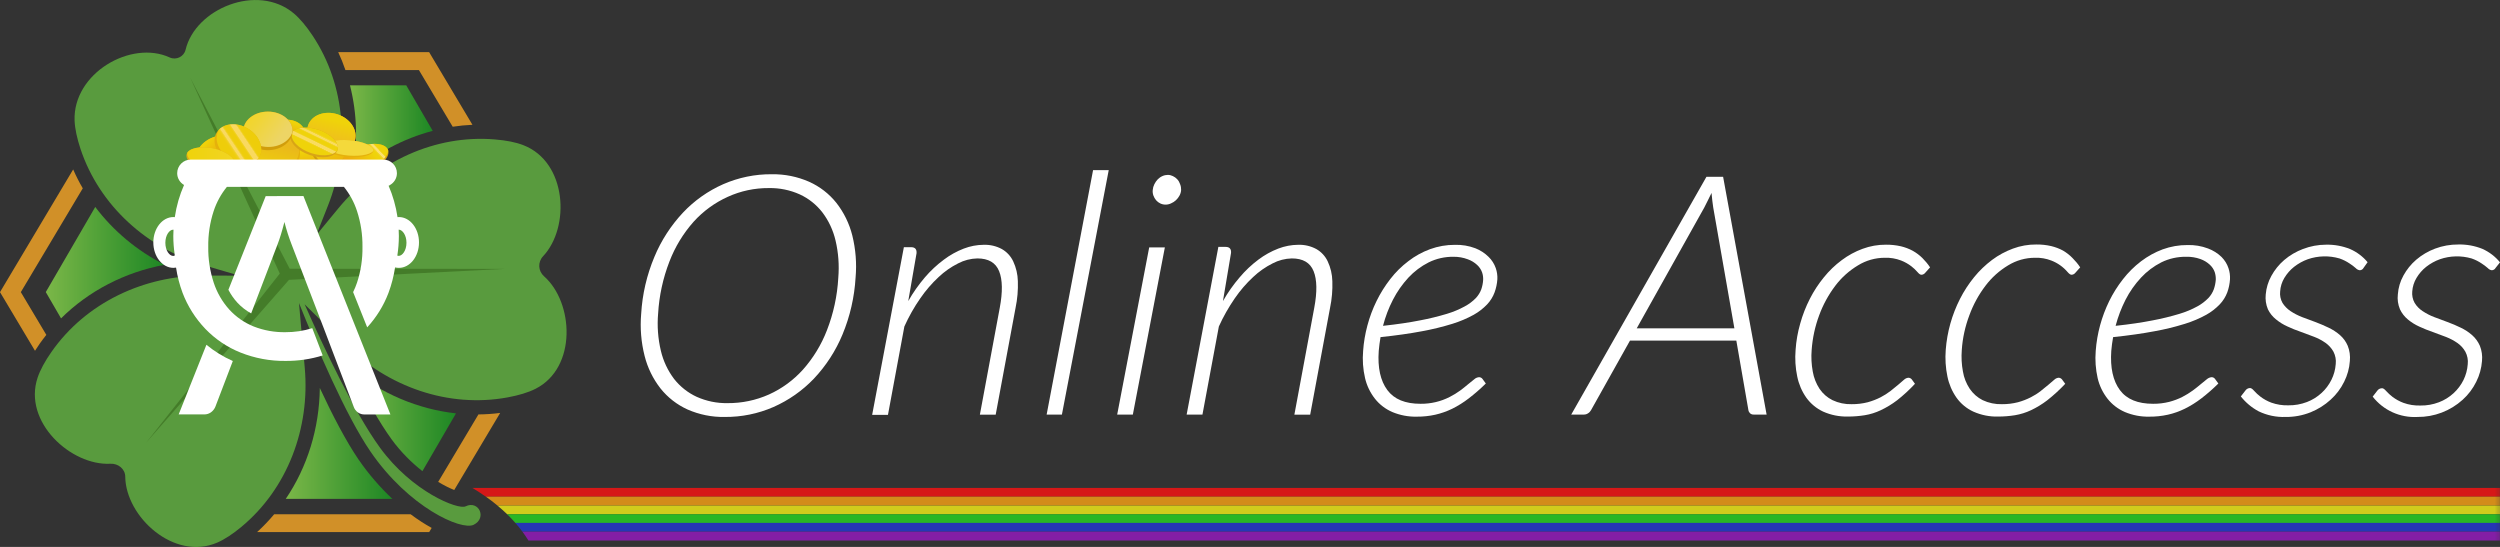 <?xml version="1.0" encoding="UTF-8"?>
<svg id="Layer_2" data-name="Layer 2" xmlns="http://www.w3.org/2000/svg" xmlns:xlink="http://www.w3.org/1999/xlink" viewBox="0 0 502.87 110.02">
  <rect x="0" y="0" width="502.87" height="110.02" fill="#333333" stroke="none"/>
  <defs>
    <style>
      .cls-1 {
        fill: none;
      }

      .cls-2 {
        fill: url(#linear-gradient);
      }

      .cls-3 {
        clip-path: url(#clippath);
      }

      .cls-4 {
        mask: url(#mask);
      }

      .cls-5 {
        fill: #f4d93b;
      }

      .cls-6 {
        fill: #fff;
      }

      .cls-7 {
        fill: #e5b10c;
      }

      .cls-8 {
        fill: #831ea5;
      }

      .cls-9 {
        fill: #d8a516;
      }

      .cls-10 {
        fill: #d19028;
      }

      .cls-11 {
        fill: #d19d0b;
      }

      .cls-12 {
        fill: #d19d09;
      }

      .cls-13 {
        fill: #dda814;
      }

      .cls-14 {
        fill: #d38c1a;
      }

      .cls-15 {
        fill: #d1cc1c;
      }

      .cls-16 {
        fill: #d61818;
      }

      .cls-17 {
        fill: #d6a10d;
      }

      .cls-18 {
        fill: #447c29;
      }

      .cls-19 {
        fill: #29b725;
      }

      .cls-20 {
        fill: #2637b5;
      }

      .cls-21 {
        fill: #599b3e;
      }

      .cls-22 {
        clip-path: url(#clippath-1);
      }

      .cls-23 {
        clip-path: url(#clippath-4);
      }

      .cls-24 {
        clip-path: url(#clippath-3);
      }

      .cls-25 {
        clip-path: url(#clippath-2);
      }

      .cls-26 {
        clip-path: url(#clippath-7);
      }

      .cls-27 {
        clip-path: url(#clippath-8);
      }

      .cls-28 {
        clip-path: url(#clippath-6);
      }

      .cls-29 {
        clip-path: url(#clippath-5);
      }

      .cls-30 {
        clip-path: url(#clippath-9);
      }

      .cls-31 {
        clip-path: url(#clippath-10);
      }

      .cls-32 {
        clip-path: url(#clippath-11);
      }

      .cls-33 {
        fill: url(#linear-gradient-8);
      }

      .cls-34 {
        fill: url(#linear-gradient-9);
      }

      .cls-35 {
        fill: url(#linear-gradient-3);
      }

      .cls-36 {
        fill: url(#linear-gradient-4);
      }

      .cls-37 {
        fill: url(#linear-gradient-2);
      }

      .cls-38 {
        fill: url(#linear-gradient-6);
      }

      .cls-39 {
        fill: url(#linear-gradient-7);
      }

      .cls-40 {
        fill: url(#linear-gradient-5);
      }

      .cls-41 {
        fill: url(#linear-gradient-15);
        opacity: .84;
      }

      .cls-42 {
        fill: url(#linear-gradient-14);
      }

      .cls-43 {
        fill: url(#linear-gradient-16);
      }

      .cls-44 {
        fill: url(#linear-gradient-13);
      }

      .cls-45 {
        fill: url(#linear-gradient-12);
      }

      .cls-46 {
        fill: url(#linear-gradient-10);
      }

      .cls-47 {
        fill: url(#linear-gradient-11);
      }
    </style>
    <linearGradient id="linear-gradient" x1="89.28" y1="103.75" x2="503.07" y2="103.75" gradientUnits="userSpaceOnUse">
      <stop offset="0" stop-color="#fff"/>
      <stop offset=".99" stop-color="#000"/>
    </linearGradient>
    <mask id="mask" x="89.28" y="95.3" width="413.79" height="16.89" maskUnits="userSpaceOnUse">
      <rect class="cls-2" x="89.28" y="95.3" width="413.79" height="16.89"/>
    </mask>
    <linearGradient id="linear-gradient-2" x1="70.4" y1="26.05" x2="87.04" y2="26.05" gradientUnits="userSpaceOnUse">
      <stop offset="0" stop-color="#7bb748"/>
      <stop offset="1" stop-color="#1d8724"/>
    </linearGradient>
    <linearGradient id="linear-gradient-3" x1="70.53" y1="84.45" x2="91.73" y2="84.45" xlink:href="#linear-gradient-2"/>
    <linearGradient id="linear-gradient-4" x1="9.21" y1="52.84" x2="33.11" y2="52.84" xlink:href="#linear-gradient-2"/>
    <linearGradient id="linear-gradient-5" x1="57.48" y1="89.2" x2="78.93" y2="89.2" xlink:href="#linear-gradient-2"/>
    <clipPath id="clippath">
      <ellipse class="cls-1" cx="66.66" cy="26.8" rx="4" ry="4.95" transform="translate(20.21 81.61) rotate(-71.62)"/>
    </clipPath>
    <linearGradient id="linear-gradient-6" x1="67.31" y1="24.29" x2="66.2" y2="28.6" gradientTransform="translate(71.08 -44.91) rotate(71.62)" gradientUnits="userSpaceOnUse">
      <stop offset="0" stop-color="#efd30a"/>
      <stop offset=".15" stop-color="#efcf0d"/>
      <stop offset="1" stop-color="#efbd20"/>
    </linearGradient>
    <clipPath id="clippath-1">
      <ellipse class="cls-1" cx="62.1" cy="32.38" rx="2.54" ry="4.95" transform="translate(4.77 72.6) rotate(-62.6)"/>
    </clipPath>
    <linearGradient id="linear-gradient-7" x1="62.18" y1="30.32" x2="62.65" y2="34.43" gradientTransform="translate(62.12 -38.08) rotate(62.6)" gradientUnits="userSpaceOnUse">
      <stop offset="0" stop-color="#efd30a"/>
      <stop offset=".47" stop-color="#edbf0b"/>
      <stop offset="1" stop-color="#edad0c"/>
    </linearGradient>
    <clipPath id="clippath-2">
      <ellipse class="cls-1" cx="67.18" cy="31.83" rx="2.54" ry="4.95" transform="translate(8 76.82) rotate(-62.6)"/>
    </clipPath>
    <linearGradient id="linear-gradient-8" x1="66.74" y1="29.26" x2="68.17" y2="33.71" gradientTransform="translate(64.38 -42.89) rotate(62.6)" xlink:href="#linear-gradient-7"/>
    <clipPath id="clippath-3">
      <ellipse class="cls-1" cx="73.39" cy="31.83" rx="4.95" ry="2.54" transform="translate(-6.39 25.99) rotate(-19.26)"/>
    </clipPath>
    <linearGradient id="linear-gradient-9" x1="75.77" y1="29.07" x2="71.38" y2="33.27" gradientTransform="translate(14.46 -22.43) rotate(19.26)" gradientUnits="userSpaceOnUse">
      <stop offset="0" stop-color="#efd30a"/>
      <stop offset=".04" stop-color="#efd30b"/>
      <stop offset=".05" stop-color="#f0d412"/>
      <stop offset=".06" stop-color="#f1d51e"/>
      <stop offset=".07" stop-color="#f3d82f"/>
      <stop offset=".07" stop-color="#f6db45"/>
      <stop offset=".08" stop-color="#f9de5f"/>
      <stop offset=".08" stop-color="#fce170"/>
      <stop offset=".14" stop-color="#fce170"/>
      <stop offset=".14" stop-color="#f9de5f"/>
      <stop offset=".15" stop-color="#f6db45"/>
      <stop offset=".16" stop-color="#f3d82f"/>
      <stop offset=".18" stop-color="#f1d51e"/>
      <stop offset=".19" stop-color="#f0d412"/>
      <stop offset=".22" stop-color="#efd30b"/>
      <stop offset=".28" stop-color="#efd30a"/>
      <stop offset="1" stop-color="#edad0c"/>
    </linearGradient>
    <clipPath id="clippath-4">
      <ellipse class="cls-1" cx="70.16" cy="29.89" rx="1.69" ry="4.95" transform="translate(34.61 97.36) rotate(-85.29)"/>
    </clipPath>
    <clipPath id="clippath-5">
      <ellipse class="cls-1" cx="56.75" cy="28.16" rx="4.95" ry="3.88" transform="translate(-6.58 26.47) rotate(-24.86)"/>
    </clipPath>
    <linearGradient id="linear-gradient-10" x1="57.58" y1="24.17" x2="56.56" y2="27.52" gradientTransform="translate(16.81 -21.23) rotate(24.86)" xlink:href="#linear-gradient-7"/>
    <clipPath id="clippath-6">
      <ellipse class="cls-1" cx="55.56" cy="31.64" rx="4.95" ry="3.88" transform="translate(-8.15 26.29) rotate(-24.86)"/>
    </clipPath>
    <linearGradient id="linear-gradient-11" x1="54.54" y1="34.21" x2="55.9" y2="28.98" gradientTransform="translate(18.17 -20.41) rotate(24.86)" gradientUnits="userSpaceOnUse">
      <stop offset="0" stop-color="#efd30a"/>
      <stop offset=".28" stop-color="#edca0f"/>
      <stop offset="1" stop-color="#eab81b"/>
    </linearGradient>
    <clipPath id="clippath-7">
      <ellipse class="cls-1" cx="63.19" cy="28.65" rx="2.69" ry="4.95" transform="translate(16.08 79.58) rotate(-71.62)"/>
    </clipPath>
    <linearGradient id="linear-gradient-12" x1="64.29" y1="26.47" x2="62.82" y2="29.49" gradientTransform="translate(70.24 -40.85) rotate(71.62)" gradientUnits="userSpaceOnUse">
      <stop offset="0" stop-color="#efd30a"/>
      <stop offset=".11" stop-color="#efd30b"/>
      <stop offset=".15" stop-color="#f0d312"/>
      <stop offset=".18" stop-color="#f1d51e"/>
      <stop offset=".21" stop-color="#f3d62f"/>
      <stop offset=".23" stop-color="#f5d945"/>
      <stop offset=".24" stop-color="#f9dc5f"/>
      <stop offset=".33" stop-color="#f9dc5f"/>
      <stop offset=".35" stop-color="#f5d945"/>
      <stop offset=".36" stop-color="#f3d62f"/>
      <stop offset=".38" stop-color="#f1d51e"/>
      <stop offset=".4" stop-color="#f0d312"/>
      <stop offset=".42" stop-color="#efd30b"/>
      <stop offset=".5" stop-color="#efd30a"/>
      <stop offset=".58" stop-color="#efd30b"/>
      <stop offset=".61" stop-color="#f0d312"/>
      <stop offset=".63" stop-color="#f1d51e"/>
      <stop offset=".64" stop-color="#f3d62f"/>
      <stop offset=".66" stop-color="#f5d945"/>
      <stop offset=".67" stop-color="#f9dc5f"/>
      <stop offset=".69" stop-color="#f9dc5f"/>
      <stop offset=".84" stop-color="#f9dc5f"/>
      <stop offset=".85" stop-color="#f5d945"/>
      <stop offset=".86" stop-color="#f3d62f"/>
      <stop offset=".88" stop-color="#f1d51e"/>
      <stop offset=".9" stop-color="#f0d312"/>
      <stop offset=".93" stop-color="#efd30b"/>
      <stop offset="1" stop-color="#efd30a"/>
    </linearGradient>
    <clipPath id="clippath-8">
      <ellipse class="cls-1" cx="53.89" cy="26.33" rx="4.95" ry="3.88"/>
    </clipPath>
    <linearGradient id="linear-gradient-13" x1="56.39" y1="27.52" x2="49.96" y2="22.58" gradientUnits="userSpaceOnUse">
      <stop offset="0" stop-color="#edd565"/>
      <stop offset=".66" stop-color="#f0d537"/>
      <stop offset="1" stop-color="#f2d525"/>
    </linearGradient>
    <clipPath id="clippath-9">
      <ellipse class="cls-1" cx="44.15" cy="31.27" rx="4.95" ry="3.88" transform="translate(-8.56 19.1) rotate(-22.3)"/>
    </clipPath>
    <linearGradient id="linear-gradient-14" x1="41.63" y1="28.45" x2="44.62" y2="31.2" gradientTransform="translate(14.92 -14.41) rotate(22.3)" xlink:href="#linear-gradient-7"/>
    <clipPath id="clippath-10">
      <ellipse class="cls-1" cx="47.86" cy="29.17" rx="3.88" ry="4.95" transform="translate(-1.58 55.59) rotate(-59.48)"/>
    </clipPath>
    <linearGradient id="linear-gradient-15" x1="45.83" y1="30.3" x2="50.01" y2="27.51" gradientTransform="translate(48.45 -27.48) rotate(59.48)" gradientUnits="userSpaceOnUse">
      <stop offset="0" stop-color="#efd30a"/>
      <stop offset=".11" stop-color="#efd30b"/>
      <stop offset=".15" stop-color="#f0d412"/>
      <stop offset=".18" stop-color="#f1d51e"/>
      <stop offset=".2" stop-color="#f3d82f"/>
      <stop offset=".22" stop-color="#f6db45"/>
      <stop offset=".23" stop-color="#f9de5f"/>
      <stop offset=".24" stop-color="#fce170"/>
      <stop offset=".33" stop-color="#fce170"/>
      <stop offset=".34" stop-color="#f9de5f"/>
      <stop offset=".35" stop-color="#f6db45"/>
      <stop offset=".37" stop-color="#f3d82f"/>
      <stop offset=".38" stop-color="#f1d51e"/>
      <stop offset=".4" stop-color="#f0d412"/>
      <stop offset=".43" stop-color="#efd30b"/>
      <stop offset=".5" stop-color="#efd30a"/>
      <stop offset=".58" stop-color="#efd30b"/>
      <stop offset=".6" stop-color="#f0d412"/>
      <stop offset=".62" stop-color="#f1d51e"/>
      <stop offset=".64" stop-color="#f3d82f"/>
      <stop offset=".65" stop-color="#f6db45"/>
      <stop offset=".66" stop-color="#f9de5f"/>
      <stop offset=".67" stop-color="#fce170"/>
      <stop offset=".69" stop-color="#fce170"/>
      <stop offset=".84" stop-color="#fce170"/>
      <stop offset=".84" stop-color="#f9de5f"/>
      <stop offset=".86" stop-color="#f6db45"/>
      <stop offset=".87" stop-color="#f3d82f"/>
      <stop offset=".88" stop-color="#f1d51e"/>
      <stop offset=".9" stop-color="#f0d412"/>
      <stop offset=".93" stop-color="#efd30b"/>
      <stop offset="1" stop-color="#efd30a"/>
    </linearGradient>
    <clipPath id="clippath-11">
      <ellipse class="cls-1" cx="42.36" cy="32.1" rx="2.32" ry="4.95" transform="translate(2.35 67.08) rotate(-78.31)"/>
    </clipPath>
    <linearGradient id="linear-gradient-16" x1="37.67" y1="31.73" x2="47.4" y2="31.73" gradientTransform="translate(65 -16.35) rotate(78.31)" gradientUnits="userSpaceOnUse">
      <stop offset="0" stop-color="#efd30a"/>
      <stop offset=".28" stop-color="#efd312"/>
      <stop offset="1" stop-color="#f2d525"/>
    </linearGradient>
  </defs>
  <g id="Layer_1-2" data-name="Layer 1">
    <g>
      <path class="cls-6" d="m172.1,55.81c-.23,3.95-1.12,7.84-2.64,11.49-1.36,3.28-3.31,6.28-5.74,8.86-2.31,2.42-5.08,4.36-8.14,5.71-3.09,1.35-6.44,2.03-9.81,2-2.57.05-5.12-.47-7.47-1.5-2.12-.96-3.98-2.41-5.43-4.22-1.52-1.94-2.61-4.17-3.21-6.56-.7-2.76-.93-5.61-.69-8.45.23-3.95,1.13-7.82,2.66-11.47,1.36-3.28,3.31-6.29,5.74-8.89,2.29-2.43,5.05-4.38,8.11-5.73,3.07-1.34,6.4-2.03,9.75-2,2.59-.04,5.15.47,7.52,1.51,2.14.96,4.02,2.41,5.48,4.24,1.52,1.94,2.61,4.18,3.21,6.57.68,2.76.91,5.61.66,8.44Zm-3.48.07c.21-2.51.03-5.04-.55-7.49-.48-2.06-1.38-4-2.66-5.68-1.2-1.55-2.76-2.79-4.54-3.61-1.95-.88-4.08-1.31-6.22-1.27-2.85-.02-5.67.58-8.26,1.76-2.61,1.18-4.94,2.88-6.86,5-2.09,2.35-3.74,5.06-4.87,8-1.3,3.35-2.07,6.88-2.28,10.47-.22,2.51-.03,5.04.55,7.49.48,2.05,1.39,3.99,2.66,5.67,1.21,1.54,2.77,2.78,4.55,3.6,1.95.87,4.07,1.31,6.2,1.27,2.87.02,5.71-.57,8.33-1.74,2.6-1.17,4.93-2.88,6.84-5,2.07-2.33,3.71-5.02,4.83-7.93,1.31-3.37,2.08-6.93,2.28-10.54Z"/>
      <path class="cls-6" d="m182.69,60.57c.96-1.7,2.09-3.3,3.35-4.78,1.14-1.33,2.42-2.53,3.83-3.57,1.22-.92,2.57-1.67,4-2.22,1.28-.49,2.63-.75,4-.76,1.27-.04,2.52.25,3.64.85,1,.57,1.8,1.43,2.29,2.47.59,1.25.91,2.62.94,4,.06,1.8-.09,3.59-.46,5.35l-4,21.5h-3.18l4-21.5c.6-3.2.56-5.65-.13-7.36-.69-1.72-2.15-2.57-4.38-2.57-1.35.03-2.67.37-3.87,1-1.43.72-2.75,1.64-3.91,2.74-1.39,1.29-2.63,2.73-3.7,4.29-1.24,1.78-2.31,3.68-3.2,5.66l-3.3,17.78h-3.18l6.38-33.73h1.45c.79,0,1.16.4,1.1,1.21l-1.67,9.64Z"/>
      <path class="cls-6" d="m210.53,83.39l9.34-49.17h3.15l-9.42,49.18h-3.07Z"/>
      <path class="cls-6" d="m234.31,49.76l-6.44,33.63h-3.15l6.44-33.63h3.15Zm3.27-11.54c-.02.4-.14.78-.33,1.13-.19.35-.43.66-.72.93-.29.27-.63.48-1,.64-.34.16-.71.24-1.08.24-.37,0-.73-.08-1.06-.24-.32-.15-.61-.37-.84-.64-.23-.28-.42-.59-.54-.93-.13-.36-.18-.75-.14-1.13.03-.4.14-.79.32-1.15.18-.37.41-.7.69-1,.27-.27.59-.5.94-.65.35-.16.72-.24,1.1-.24.35,0,.69.09,1,.24.33.15.63.37.88.64.27.29.46.63.58,1,.15.37.21.76.2,1.16Z"/>
      <path class="cls-6" d="m245.99,60.57c.96-1.7,2.09-3.3,3.36-4.78,1.12-1.33,2.39-2.53,3.78-3.57,1.22-.92,2.57-1.67,4-2.22,1.28-.49,2.63-.75,4-.76,1.27-.04,2.52.25,3.64.85,1,.57,1.8,1.43,2.29,2.47.59,1.25.91,2.62.94,4,.06,1.8-.09,3.59-.46,5.35l-4,21.5h-3.18l4-21.5c.6-3.2.56-5.65-.13-7.36-.69-1.72-2.15-2.57-4.38-2.57-1.35.03-2.67.37-3.87,1-1.43.72-2.75,1.64-3.91,2.74-1.39,1.29-2.63,2.73-3.7,4.29-1.23,1.79-2.31,3.68-3.2,5.66l-3.3,17.72h-3.18l6.38-33.73h1.45c.79,0,1.16.4,1.1,1.21l-1.63,9.7Z"/>
      <path class="cls-6" d="m298.87,77.14c-1.08,1.07-2.23,2.07-3.44,3-1.04.8-2.15,1.5-3.32,2.08-1.09.53-2.23.93-3.41,1.2-1.22.27-2.47.4-3.72.39-1.69.04-3.36-.28-4.92-.93-1.36-.59-2.56-1.5-3.48-2.66-.96-1.22-1.65-2.64-2-4.15-.42-1.8-.55-3.66-.39-5.5.12-1.72.41-3.43.86-5.1.45-1.7,1.07-3.36,1.85-4.94.77-1.57,1.7-3.05,2.77-4.42,1.04-1.35,2.26-2.55,3.62-3.58,1.32-1.02,2.79-1.83,4.36-2.41,1.6-.58,3.29-.88,5-.87,1.41-.04,2.8.19,4.12.69.99.39,1.89.97,2.65,1.72.65.63,1.15,1.41,1.45,2.27.25.72.36,1.49.32,2.25-.06.9-.25,1.79-.56,2.64-.33.89-.84,1.71-1.49,2.4-.79.83-1.71,1.54-2.71,2.1-1.36.75-2.79,1.35-4.27,1.81-2.01.62-4.06,1.12-6.14,1.5-2.37.45-5.15.85-8.33,1.18-.08.45-.15.92-.21,1.39s-.12.93-.15,1.39c-.24,3.35.34,6,1.73,7.87,1.39,1.87,3.61,2.76,6.68,2.76,2.05.02,4.07-.45,5.89-1.39.73-.37,1.43-.8,2.09-1.28.6-.45,1.14-.88,1.62-1.29.48-.4.89-.73,1.24-1,.26-.23.58-.36.92-.39.27,0,.53.12.69.34l.68.93Zm-6.5-25.49c-1.73-.02-3.45.36-5,1.13-1.53.77-2.9,1.81-4.07,3.06-1.23,1.34-2.28,2.83-3.11,4.45-.86,1.67-1.53,3.43-2,5.25,2.88-.31,5.37-.68,7.47-1.1,1.81-.34,3.6-.78,5.37-1.31,1.26-.38,2.47-.88,3.62-1.51.82-.44,1.57-1,2.22-1.67.47-.5.84-1.09,1.08-1.73.21-.61.34-1.25.38-1.89.03-.52-.04-1.05-.21-1.54-.2-.57-.55-1.09-1-1.5-.54-.5-1.17-.88-1.86-1.13-.92-.35-1.9-.52-2.89-.51Z"/>
      <path class="cls-6" d="m355.35,83.39h-2.61c-.26.01-.52-.08-.72-.26-.17-.17-.29-.38-.33-.62l-2.43-14h-21.39l-7.84,14c-.14.25-.34.47-.59.62-.24.17-.53.26-.83.26h-2.56l27.2-47.83h3.35l8.75,47.83Zm-6.48-17.34l-4.26-24.33c-.06-.41-.13-.86-.18-1.34s-.11-1-.16-1.57c-.27.56-.52,1.09-.77,1.57s-.48.94-.69,1.37l-13.59,24.3h19.65Z"/>
      <path class="cls-6" d="m381.59,80.52c-1.02.78-2.13,1.45-3.29,2-1.02.48-2.09.82-3.2,1-1.12.18-2.25.27-3.39.27-1.72.04-3.43-.3-5-1-1.34-.63-2.5-1.59-3.37-2.79-.9-1.28-1.52-2.73-1.83-4.26-.37-1.76-.48-3.57-.33-5.37.12-1.79.43-3.56.93-5.29.48-1.73,1.13-3.4,1.95-5,.78-1.53,1.72-2.97,2.81-4.3,1.05-1.3,2.25-2.46,3.59-3.45,1.28-.96,2.69-1.73,4.19-2.28,1.51-.56,3.1-.84,4.71-.83,1.01-.01,2.02.1,3,.32.83.2,1.64.5,2.39.91.7.39,1.35.88,1.92,1.44.58.58,1.11,1.21,1.56,1.89l-1,1.12c-.18.22-.45.36-.74.37-.23,0-.49-.18-.79-.54-.37-.43-.79-.82-1.24-1.17-.63-.48-1.32-.87-2.06-1.16-1.05-.4-2.16-.59-3.28-.55-1.9,0-3.77.53-5.39,1.53-1.76,1.06-3.31,2.44-4.55,4.08-1.37,1.81-2.47,3.81-3.25,5.94-.84,2.25-1.35,4.61-1.52,7-.12,1.45-.04,2.9.22,4.33.21,1.25.68,2.43,1.37,3.49.66.97,1.55,1.75,2.6,2.27,1.2.57,2.53.85,3.86.81,1.09.01,2.18-.12,3.24-.39.89-.25,1.76-.58,2.58-1,.7-.36,1.37-.79,2-1.27.58-.46,1.1-.89,1.56-1.27l1.16-1c.24-.22.54-.36.86-.39.27,0,.52.13.69.34l.64.88c-1.11,1.2-2.32,2.31-3.6,3.32Z"/>
      <path class="cls-6" d="m411.8,80.52c-1.02.78-2.12,1.45-3.28,2-1.02.48-2.09.81-3.2,1-1.12.18-2.26.27-3.4.27-1.72.05-3.43-.3-5-1-1.35-.62-2.51-1.59-3.37-2.79-.9-1.28-1.52-2.73-1.83-4.26-.37-1.76-.48-3.57-.34-5.37.27-3.58,1.25-7.07,2.88-10.27.79-1.55,1.74-3.01,2.84-4.36,1.05-1.29,2.26-2.45,3.59-3.45,1.28-.96,2.7-1.72,4.2-2.28,1.5-.56,3.1-.84,4.7-.83,1.01-.01,2.02.09,3,.32.83.2,1.64.5,2.39.91.69.41,1.33.9,1.89,1.48.58.58,1.11,1.21,1.56,1.89l-1,1.12c-.18.22-.45.36-.74.37-.22,0-.48-.18-.79-.54-.89-1.04-2.02-1.84-3.3-2.33-1.04-.4-2.15-.59-3.27-.55-1.91,0-3.77.53-5.4,1.53-1.76,1.06-3.3,2.44-4.54,4.08-1.38,1.81-2.47,3.81-3.25,5.94-.85,2.25-1.37,4.6-1.53,7-.11,1.45-.04,2.9.23,4.33.2,1.25.68,2.44,1.38,3.49.66.96,1.55,1.75,2.59,2.27,1.21.57,2.53.85,3.87.81,1.09.01,2.18-.12,3.23-.39.89-.24,1.76-.58,2.59-1,.71-.36,1.38-.78,2-1.27.59-.46,1.11-.89,1.56-1.27l1.17-1c.23-.22.53-.36.85-.39.27,0,.52.13.69.34l.65.88c-1.12,1.2-2.33,2.3-3.62,3.32Z"/>
      <path class="cls-6" d="m446.22,77.14c-1.08,1.07-2.22,2.07-3.43,3-1.04.8-2.16,1.5-3.33,2.08-1.09.53-2.23.94-3.41,1.2-1.22.27-2.46.4-3.71.39-1.69.04-3.36-.28-4.92-.93-1.36-.59-2.56-1.5-3.48-2.66-.96-1.22-1.65-2.64-2-4.15-.41-1.8-.54-3.66-.39-5.5.26-3.48,1.18-6.87,2.71-10,.77-1.57,1.7-3.05,2.78-4.42,1.04-1.34,2.26-2.55,3.61-3.58,1.33-1.01,2.8-1.83,4.36-2.41,1.6-.58,3.29-.88,5-.87,1.41-.04,2.81.19,4.13.69,1.02.38,1.95.96,2.73,1.72.62.63,1.1,1.39,1.38,2.23.25.72.35,1.49.31,2.25-.06.9-.24,1.79-.55,2.64-.34.89-.85,1.71-1.51,2.4-.8.83-1.71,1.54-2.72,2.1-1.36.75-2.79,1.35-4.27,1.81-2.01.62-4.06,1.13-6.14,1.5-2.37.45-5.15.85-8.32,1.18-.08.45-.15.92-.22,1.39s-.12.93-.15,1.39c-.23,3.35.34,6,1.73,7.87s3.62,2.76,6.68,2.76c1.1.01,2.19-.12,3.26-.39.91-.24,1.8-.57,2.64-1,.73-.37,1.42-.8,2.08-1.28.61-.45,1.15-.88,1.63-1.29s.89-.73,1.23-1c.26-.22.59-.36.93-.39.27,0,.52.12.68.34l.68.93Zm-6.49-25.49c-1.73-.02-3.45.36-5,1.13-1.52.77-2.9,1.81-4.06,3.06-1.24,1.33-2.29,2.83-3.12,4.45-.85,1.67-1.52,3.43-2,5.25,2.88-.31,5.38-.68,7.48-1.1,1.81-.34,3.6-.78,5.36-1.31,1.26-.38,2.47-.88,3.62-1.51.81-.44,1.55-1.01,2.2-1.67.48-.51.86-1.12,1.1-1.78.21-.61.34-1.25.39-1.89.02-.52-.05-1.04-.21-1.54-.2-.57-.55-1.09-1-1.5-.54-.5-1.18-.88-1.87-1.13-.93-.33-1.91-.49-2.89-.46h0Z"/>
      <path class="cls-6" d="m475.43,53.88c-.15.29-.45.48-.78.48-.31-.05-.59-.2-.8-.43-.39-.35-.81-.66-1.25-.94-.62-.42-1.29-.75-2-1-2.09-.61-4.32-.56-6.38.15-1,.36-1.94.88-2.78,1.54-.78.62-1.44,1.38-1.95,2.23-.49.82-.78,1.74-.84,2.69-.09.81.07,1.62.47,2.33.41.65.96,1.21,1.6,1.64.72.48,1.5.88,2.31,1.2.87.34,1.76.67,2.69,1,.91.34,1.8.72,2.67,1.14.83.39,1.61.9,2.3,1.5.67.59,1.2,1.32,1.55,2.14.39.97.53,2.02.43,3.06-.1,1.46-.49,2.88-1.15,4.19-.67,1.36-1.59,2.58-2.72,3.6-1.17,1.07-2.53,1.92-4,2.52-1.62.65-3.35.97-5.09.95-1.86.06-3.7-.32-5.38-1.13-1.39-.74-2.61-1.76-3.59-3l.89-1.15c.21-.32.56-.53.95-.54.23,0,.5.18.81.54.39.44.83.84,1.3,1.2.66.5,1.4.91,2.18,1.2,1.1.39,2.27.58,3.44.54,1.27.02,2.53-.21,3.72-.66,1.08-.41,2.08-1.03,2.93-1.81.83-.75,1.5-1.65,2-2.65.5-1,.79-2.08.87-3.19.1-.86-.07-1.73-.47-2.5-.39-.69-.93-1.29-1.58-1.75-.72-.5-1.5-.92-2.32-1.23-.86-.34-1.76-.67-2.68-1-.91-.31-1.81-.67-2.68-1.08-.83-.37-1.6-.85-2.3-1.43-.68-.54-1.23-1.23-1.61-2.01-.4-.95-.55-1.98-.44-3,.11-1.3.49-2.56,1.12-3.7.66-1.22,1.54-2.31,2.59-3.21,1.12-.96,2.41-1.71,3.79-2.23,1.47-.56,3.04-.86,4.62-.86,1.66-.04,3.32.26,4.86.88,1.36.6,2.56,1.5,3.51,2.64l-.81,1.14Z"/>
      <path class="cls-6" d="m501.99,53.88c-.15.29-.44.47-.77.48-.31-.04-.59-.2-.8-.43-.39-.34-.81-.66-1.25-.94-.62-.42-1.29-.75-2-1-2.09-.61-4.32-.56-6.38.15-1,.36-1.94.88-2.78,1.54-.78.62-1.43,1.38-1.94,2.23-.49.82-.78,1.74-.85,2.69-.08.81.08,1.62.48,2.33.4.66.95,1.22,1.59,1.64.73.48,1.5.89,2.32,1.2.86.34,1.76.67,2.68,1s1.82.72,2.68,1.14c.83.39,1.6.9,2.29,1.5.67.59,1.2,1.32,1.56,2.14.39.97.53,2.02.43,3.06-.11,1.46-.5,2.88-1.16,4.19-.67,1.36-1.59,2.58-2.72,3.6-2.49,2.26-5.74,3.5-9.11,3.47-3.49.19-6.85-1.33-9-4.09l.89-1.15c.22-.34.6-.54,1-.54.22,0,.49.18.8.54.4.44.83.84,1.3,1.2.67.5,1.41.91,2.19,1.2,1.1.4,2.27.58,3.44.54,1.27.02,2.53-.21,3.71-.66,1.08-.41,2.08-1.03,2.93-1.81.82-.75,1.5-1.65,2-2.65.49-1,.78-2.08.86-3.19.1-.86-.07-1.73-.47-2.5-.39-.69-.93-1.29-1.58-1.75-.72-.5-1.49-.91-2.31-1.23-.87-.34-1.76-.67-2.69-1-.91-.31-1.81-.68-2.68-1.08-.83-.37-1.6-.85-2.3-1.43-.68-.56-1.23-1.26-1.6-2.05-.4-.95-.55-1.98-.43-3,.09-1.32.47-2.61,1.11-3.77.66-1.22,1.54-2.31,2.59-3.21,1.12-.96,2.41-1.71,3.79-2.23,1.49-.56,3.08-.84,4.67-.83,1.66-.04,3.31.26,4.85.88,1.37.62,2.59,1.54,3.54,2.71l-.88,1.11Z"/>
    </g>
    <g class="cls-4">
      <g>
        <path class="cls-16" d="m95.03,98.15c.95.57,1.85,1.16,2.72,1.77h405.11v-1.77H95.03Z"/>
        <path class="cls-14" d="m97.74,99.91c.81.57,1.58,1.16,2.31,1.77h402.81v-1.77H97.74Z"/>
        <path class="cls-15" d="m100.05,101.68c.69.58,1.35,1.17,1.98,1.77h400.85v-1.77H100.05Z"/>
        <path class="cls-19" d="m102.02,103.45c.59.58,1.16,1.17,1.68,1.77h399.16v-1.77H102.02Z"/>
        <path class="cls-20" d="m103.65,105.17c.51.58.99,1.17,1.43,1.77h397.78v-1.77H103.65Z"/>
        <path class="cls-8" d="m105.09,106.95c.43.58.83,1.17,1.2,1.77h396.57v-1.77H105.09Z"/>
      </g>
    </g>
    <g>
      <path class="cls-21" d="m105.27,29.2c-1.51-.59-3.48-.97-5.7-1.15-12.07-1.02-23.78,4.48-31.49,13.83l-4.45,5.4,2.34-5.92c4.45-11.26,3.6-24.15-3.11-34.22-1.24-1.86-2.53-3.41-3.78-4.46h0c-7.31-6.11-19.78-.94-21.75,7.32-.33,1.4-1.89,2.16-3.19,1.56-7.76-3.58-19.47,3.14-19.14,12.67h0c.06,1.63.49,3.6,1.19,5.72,3.82,11.48,13.48,20.07,25.09,23.48l6.89,2.02-7.11-.02c-12.1-.03-23.8,5.45-30.72,15.37-1.29,1.84-2.26,3.62-2.78,5.17-2.98,8.91,6.73,17.74,14.66,17.31,1.54-.08,2.96,1.05,2.97,2.59.09,8.07,9.82,17.03,18.51,13.27,1.48-.64,3.14-1.74,4.84-3.15,9.33-7.74,13.83-19.89,12.76-31.97l-1.16-13.06c3.49,8.73,9.37,22.56,14.38,29.87,7.67,11.2,18.26,15.94,20.75,14.73,2.75-1.35,1.03-5-1.62-3.71-1.51.74-10.77-2.92-17.24-11.83-5.22-7.19-11.35-20.24-15.14-28.82l8.18,8.11c8.58,8.5,20.74,12.81,32.62,10.63,2.23-.41,4.19-.99,5.66-1.74,8.38-4.26,7.66-17.37,1.7-22.63-1.2-1.06-1.29-2.86-.2-4.02,5.51-5.86,4.82-18.95-3.96-22.35Z"/>
      <g>
        <path class="cls-37" d="m70.84,34.93c4.77-4.13,10.32-7.06,16.2-8.61l-5.32-9.15h-11.32c1.45,5.71,1.62,11.78.45,17.77Z"/>
        <path class="cls-35" d="m70.53,74.14c3.1,6.15,5.91,11.01,8.21,14.19,1.93,2.66,4.13,4.79,6.23,6.44l6.75-11.62c-7.6-.84-14.98-3.93-21.2-9Z"/>
        <path class="cls-36" d="m33.11,53.26c-5.56-2.83-10.32-6.82-13.95-11.63l-9.95,17.12,3.07,5.29c5.57-5.53,12.83-9.29,20.83-10.78Z"/>
        <path class="cls-40" d="m72.14,92.46c-2.52-3.69-5.24-8.9-7.81-14.42-.09,8.13-2.5,15.89-6.85,22.31h21.45c-2.4-2.25-4.73-4.9-6.79-7.9Z"/>
      </g>
      <g>
        <path class="cls-10" d="m96.23,83.37l-8.09,13.56c1.24.74,2.35,1.29,3.23,1.63l9.24-15.5c-1.46.19-2.92.29-4.38.3Z"/>
        <path class="cls-10" d="m82.59,103.44h-27.44c-1.06,1.27-2.21,2.47-3.44,3.59h34.62l.5-.84c-1.37-.75-2.8-1.68-4.24-2.75Z"/>
        <path class="cls-10" d="m69.49,14.09h14.77l6.8,11.4c1.31-.2,2.64-.33,3.97-.39l-8.71-14.61h-18.29c.55,1.17,1.03,2.37,1.45,3.6Z"/>
        <path class="cls-10" d="m7.98,69.14c.43-.61.88-1.2,1.34-1.78l-5.13-8.6,12.46-20.88c-.72-1.23-1.36-2.49-1.93-3.8L0,58.76l7.04,11.8c.29-.47.6-.94.94-1.42Z"/>
      </g>
      <polygon class="cls-18" points="58.13 56.29 101.64 54.08 58.28 54.06 38.25 15.6 56.28 55.03 29.4 89.04 58.13 56.29"/>
      <g>
        <g class="cls-3">
          <ellipse class="cls-7" cx="66.66" cy="26.8" rx="4.13" ry="5.12" transform="translate(20.21 81.61) rotate(-71.62)"/>
          <ellipse class="cls-38" cx="66.66" cy="26.8" rx="4" ry="4.95" transform="translate(20.21 81.61) rotate(-71.62)"/>
        </g>
        <g class="cls-22">
          <ellipse class="cls-7" cx="62.1" cy="32.38" rx="2.63" ry="5.12" transform="translate(4.77 72.6) rotate(-62.6)"/>
          <ellipse class="cls-39" cx="62.38" cy="32.04" rx="2.54" ry="4.95" transform="translate(5.22 72.67) rotate(-62.6)"/>
        </g>
        <g class="cls-25">
          <ellipse class="cls-12" cx="67.18" cy="31.83" rx="2.63" ry="5.12" transform="translate(8 76.82) rotate(-62.6)"/>
          <ellipse class="cls-33" cx="67.46" cy="31.5" rx="2.54" ry="4.95" transform="translate(8.45 76.89) rotate(-62.6)"/>
        </g>
        <g class="cls-24">
          <ellipse class="cls-17" cx="73.39" cy="31.83" rx="5.12" ry="2.63" transform="translate(-6.39 25.99) rotate(-19.26)"/>
          <ellipse class="cls-34" cx="73.34" cy="31.4" rx="4.95" ry="2.54" transform="translate(-6.25 25.95) rotate(-19.26)"/>
        </g>
        <g class="cls-23">
          <ellipse class="cls-7" cx="70.16" cy="29.89" rx="1.75" ry="5.12" transform="translate(34.61 97.36) rotate(-85.29)"/>
          <ellipse class="cls-5" cx="70.29" cy="29.61" rx="1.69" ry="4.95" transform="translate(35 97.23) rotate(-85.29)"/>
        </g>
        <g class="cls-29">
          <ellipse class="cls-7" cx="56.75" cy="28.16" rx="5.12" ry="4.01" transform="translate(-6.58 26.47) rotate(-24.86)"/>
          <ellipse class="cls-46" cx="56.56" cy="27.52" rx="4.95" ry="3.88" transform="translate(-6.33 26.33) rotate(-24.86)"/>
        </g>
        <g class="cls-28">
          <ellipse class="cls-7" cx="55.56" cy="31.64" rx="5.12" ry="4.01" transform="translate(-8.15 26.29) rotate(-24.86)"/>
          <ellipse class="cls-47" cx="55.38" cy="31.01" rx="4.95" ry="3.88" transform="translate(-7.9 26.16) rotate(-24.86)"/>
        </g>
        <g class="cls-26">
          <ellipse class="cls-9" cx="63.19" cy="28.65" rx="2.78" ry="5.12" transform="translate(16.08 79.58) rotate(-71.62)"/>
          <ellipse class="cls-45" cx="63.43" cy="28.25" rx="2.69" ry="4.95" transform="translate(16.62 79.53) rotate(-71.62)"/>
        </g>
        <g class="cls-27">
          <ellipse class="cls-11" cx="53.89" cy="26.33" rx="5.12" ry="4.01"/>
          <ellipse class="cls-44" cx="53.99" cy="25.68" rx="4.95" ry="3.88"/>
        </g>
        <g class="cls-30">
          <ellipse class="cls-7" cx="44.15" cy="31.27" rx="5.12" ry="4.01" transform="translate(-8.56 19.1) rotate(-22.3)"/>
          <ellipse class="cls-42" cx="44" cy="30.63" rx="4.95" ry="3.88" transform="translate(-8.33 18.99) rotate(-22.3)"/>
        </g>
        <g class="cls-31">
          <ellipse class="cls-7" cx="47.86" cy="29.17" rx="4.01" ry="5.12" transform="translate(-1.58 55.59) rotate(-59.48)"/>
          <ellipse class="cls-41" cx="48.28" cy="28.66" rx="3.88" ry="4.95" transform="translate(-.93 55.69) rotate(-59.48)"/>
        </g>
        <g class="cls-32">
          <ellipse class="cls-13" cx="42.36" cy="32.1" rx="2.4" ry="5.12" transform="translate(2.35 67.08) rotate(-78.31)"/>
          <ellipse class="cls-43" cx="42.54" cy="31.73" rx="2.32" ry="4.95" transform="translate(2.84 66.96) rotate(-78.31)"/>
        </g>
      </g>
      <path class="cls-6" d="m53.44,39.46l-7.5,18.83c.48.92,1.07,1.78,1.77,2.55.81.88,1.76,1.63,2.81,2.2l5.28-13.81c.23-.58.47-1.29.71-2.07s.47-1.61.7-2.51c.39,1.53.87,3.04,1.44,4.51l6.69,17.43,1.81,4.76,3.98,10.43c.15.46.44.86.82,1.15.42.31.92.46,1.44.44h5.14l-17.5-43.94-7.58.02Z"/>
      <path class="cls-6" d="m41.52,69.35l-5.58,14.01h5.14c.52.01,1.03-.16,1.44-.49.36-.28.64-.65.81-1.08l3.5-9.17c-1.91-.84-3.7-1.95-5.31-3.27Z"/>
      <path class="cls-6" d="m80.24,43.66c-.1,0-.19,0-.28.02-.33-2.22-.94-4.34-1.79-6.31.02,0,.04-.02.05-.03h0s.09-.01.2-.11c.84-.47,1.42-1.36,1.42-2.39,0-1.52-1.23-2.74-2.74-2.74h-38.72c-1.52,0-2.74,1.23-2.74,2.74,0,1.02.56,1.89,1.38,2.37-.89,2.02-1.53,4.19-1.86,6.47-.09,0-.19-.02-.28-.02-2.23,0-4.04,2.29-4.04,5.11s1.81,5.11,4.04,5.11c.18,0,.36-.02.53-.05.26,1.73.7,3.43,1.31,5.07,1.03,2.71,2.6,5.18,4.6,7.27,1.99,2.06,4.39,3.68,7.04,4.74,2.88,1.15,5.97,1.73,9.07,1.69,2.54.02,5.06-.35,7.48-1.1l-2.1-5.49c-1.74.55-3.56.82-5.38.81-2.19.04-4.37-.35-6.41-1.15-1.87-.75-3.54-1.92-4.9-3.4-1.4-1.56-2.47-3.4-3.13-5.4-.76-2.33-1.14-4.77-1.1-7.22-.04-2.44.33-4.88,1.09-7.2.58-1.77,1.49-3.42,2.66-4.86h23.54c1.16,1.45,2.06,3.09,2.63,4.86.76,2.32,1.13,4.76,1.1,7.2.04,2.45-.33,4.89-1.1,7.22-.22.65-.48,1.28-.78,1.89l2.83,7.09c1.86-2.02,3.32-4.38,4.29-6.95.62-1.66,1.05-3.37,1.32-5.11.25.06.51.09.77.09,2.23,0,4.04-2.29,4.04-5.11s-1.81-5.11-4.04-5.11Zm-45.11,7.48c0,.09.01.18.01.27-.1.04-.21.07-.31.07-.74,0-1.57-1.08-1.57-2.64s.83-2.64,1.57-2.64c.02,0,.04,0,.07.01-.02.42-.04.85-.04,1.28,0,1.24.1,2.46.27,3.66Zm45.07.33c-.09,0-.19-.02-.28-.05.2-1.28.31-2.6.31-3.94,0-.43-.02-.86-.04-1.29,0,0,0,0,0,0,.74,0,1.57,1.08,1.57,2.64s-.83,2.64-1.57,2.64Z"/>
    </g>
  </g>
</svg>